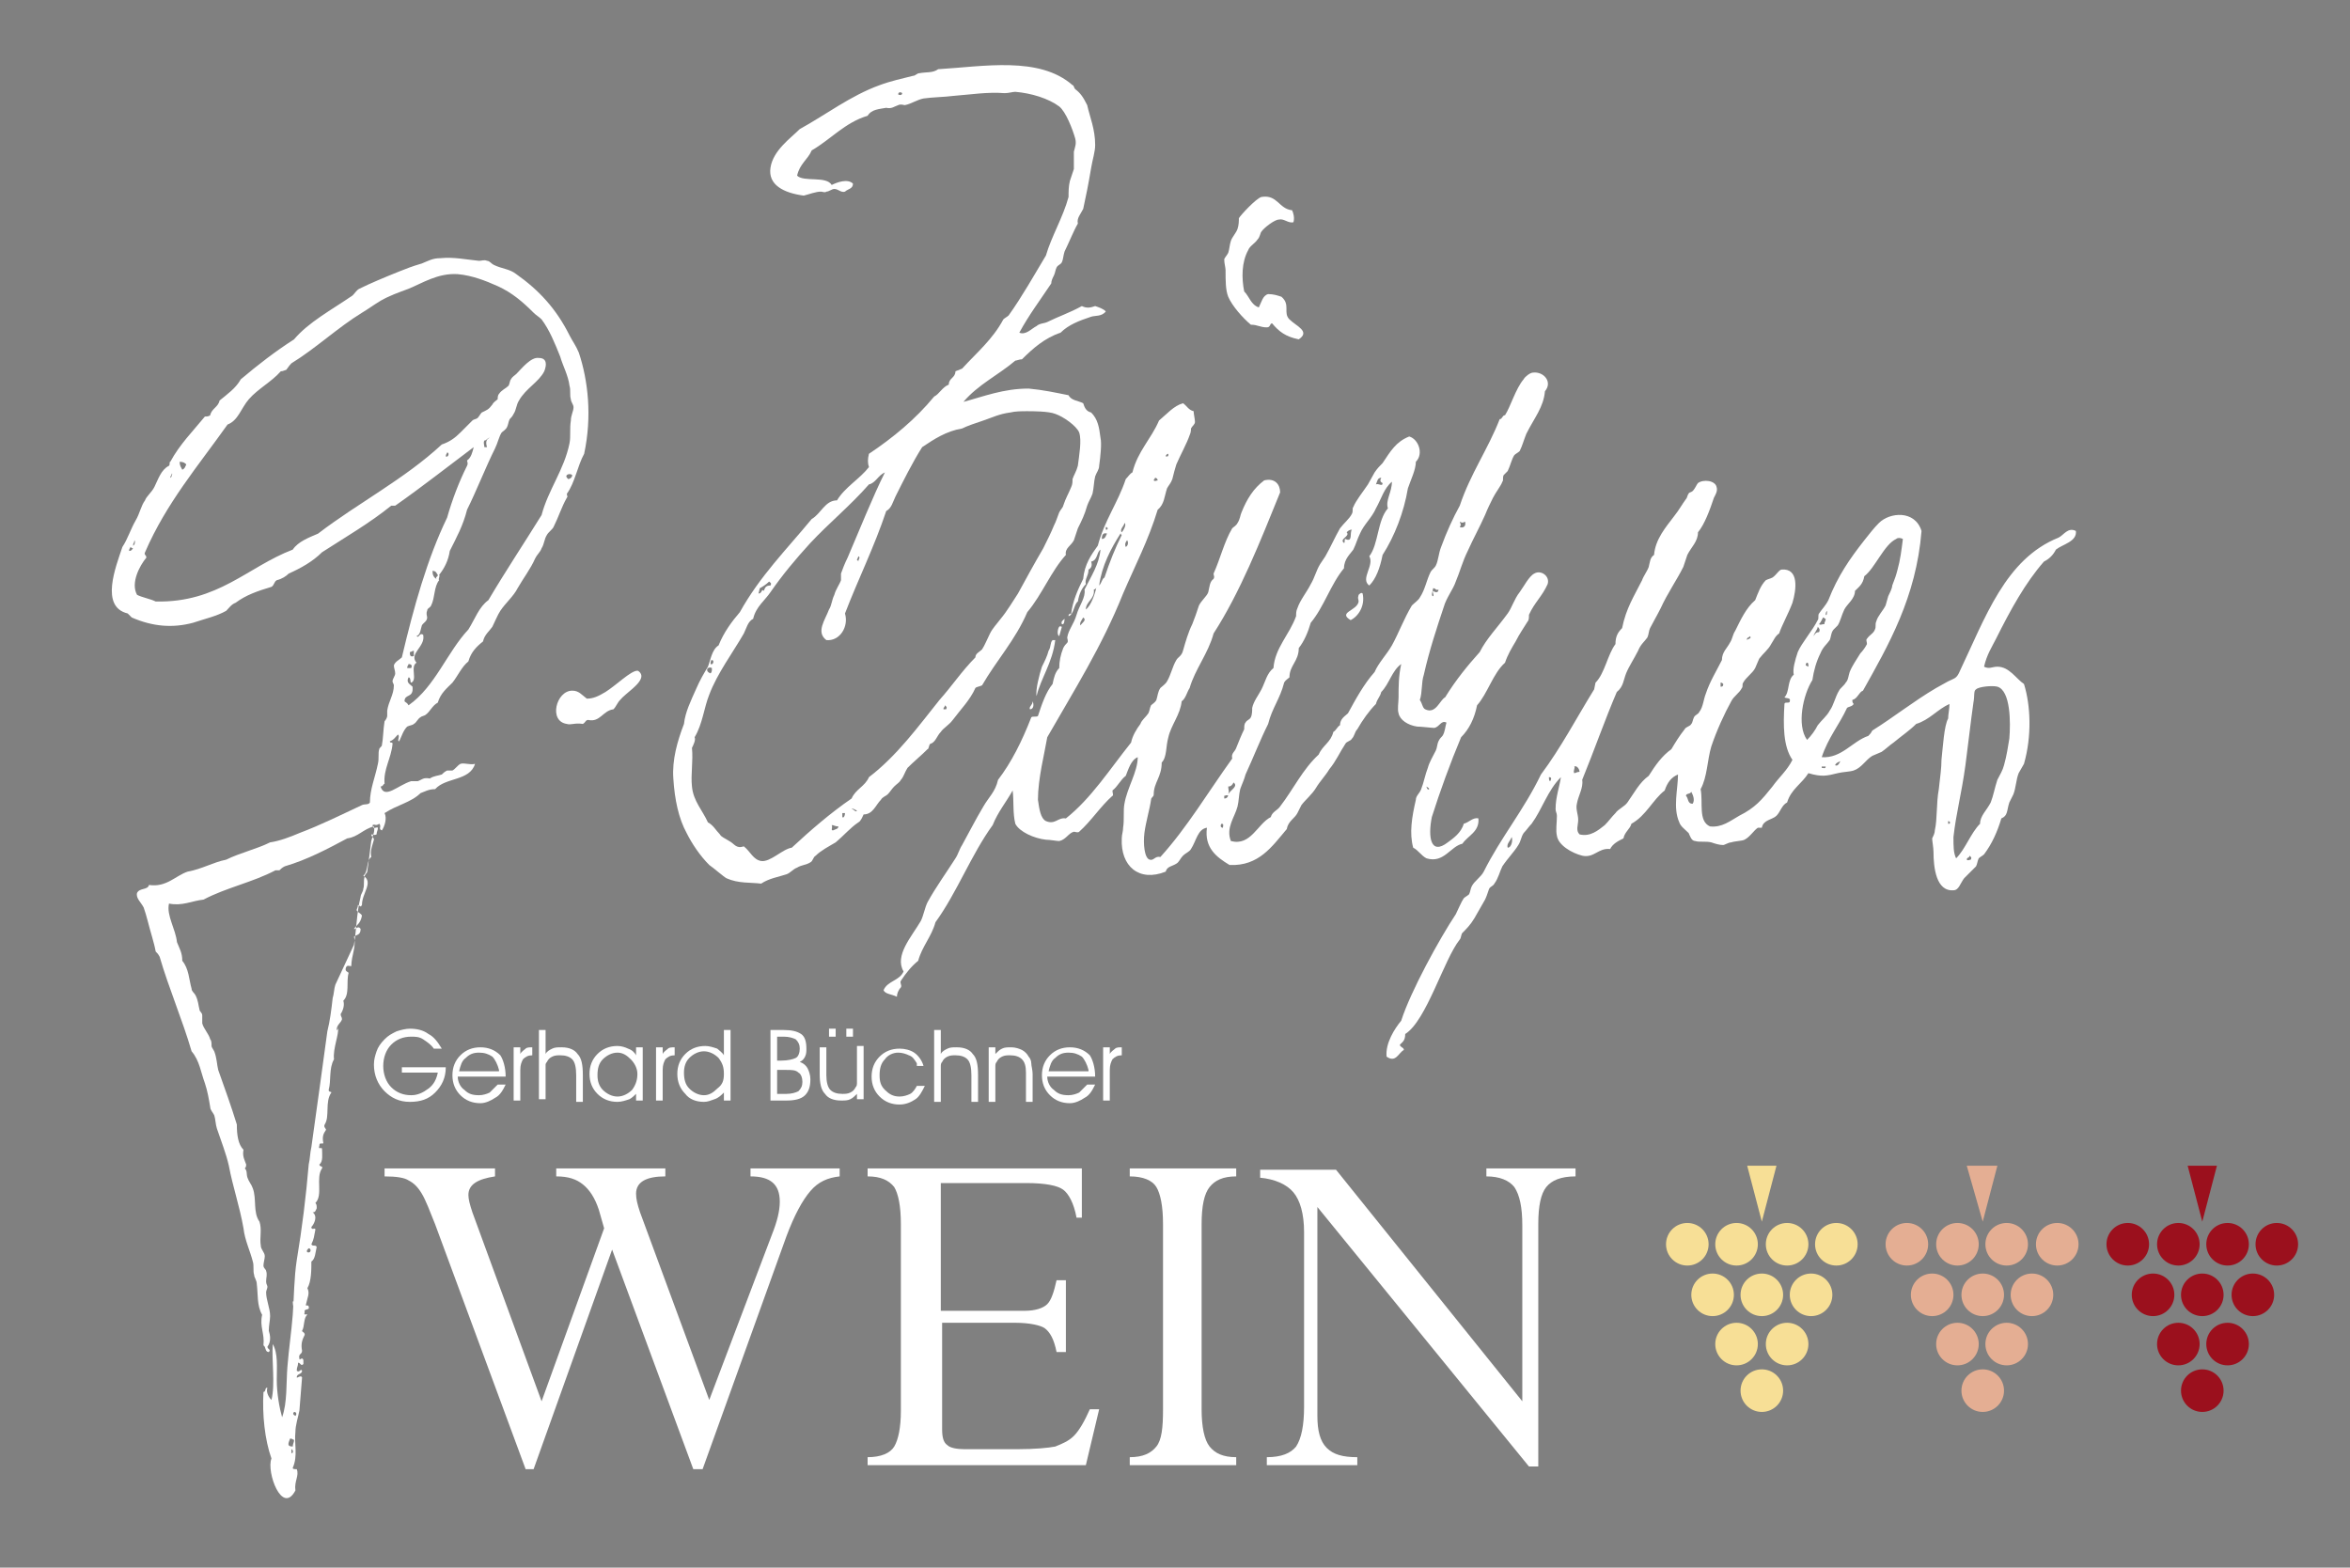 <?xml version="1.0" encoding="utf-8"?>
<!-- Generator: Adobe Illustrator 24.0.1, SVG Export Plug-In . SVG Version: 6.00 Build 0)  -->
<svg version="1.1" id="Ebene_1" xmlns="http://www.w3.org/2000/svg" xmlns:xlink="http://www.w3.org/1999/xlink" x="0px" y="0px"
	 viewBox="0 0 176.6 117.8" style="enable-background:new 0 0 176.6 117.8;" xml:space="preserve">
<rect x="0" y="0" width="176.6" height="117.8" fill="#808080" stroke="none"/>
<style type="text/css">
	.st0{fill-rule:evenodd;clip-rule:evenodd;fill:#F7DF96;}
	.st1{fill-rule:evenodd;clip-rule:evenodd;fill:#E4AE93;}
	.st2{fill-rule:evenodd;clip-rule:evenodd;fill:#9B101D;}
	.st3{fill-rule:evenodd;clip-rule:evenodd;fill:#FFFFFF;}
	.st4{fill:#FFFFFF;}
</style>
<g>
	<g>
		<g>
			<g>
				<circle class="st0" cx="126.8" cy="93.5" r="1.6"/>
				<circle class="st0" cx="130.5" cy="93.5" r="1.6"/>
				<circle class="st0" cx="134.3" cy="93.5" r="1.6"/>
				<circle class="st0" cx="138" cy="93.5" r="1.6"/>
			</g>
			<g>
				<circle class="st0" cx="128.7" cy="97.3" r="1.6"/>
				<circle class="st0" cx="132.4" cy="97.3" r="1.6"/>
				<circle class="st0" cx="136.1" cy="97.3" r="1.6"/>
			</g>
			<g>
				<circle class="st0" cx="130.5" cy="101" r="1.6"/>
				<circle class="st0" cx="134.3" cy="101" r="1.6"/>
			</g>
			<circle class="st0" cx="132.4" cy="104.5" r="1.6"/>
			<polygon class="st0" points="132.4,91.8 133.5,87.6 131.3,87.6 			"/>
		</g>
		<g>
			<g>
				<circle class="st1" cx="143.3" cy="93.5" r="1.6"/>
				<circle class="st1" cx="147.1" cy="93.5" r="1.6"/>
				<circle class="st1" cx="150.8" cy="93.5" r="1.6"/>
				<circle class="st1" cx="154.6" cy="93.5" r="1.6"/>
			</g>
			<g>
				<circle class="st1" cx="145.2" cy="97.3" r="1.6"/>
				<circle class="st1" cx="149" cy="97.3" r="1.6"/>
				<circle class="st1" cx="152.7" cy="97.3" r="1.6"/>
			</g>
			<g>
				<circle class="st1" cx="147.1" cy="101" r="1.6"/>
				<circle class="st1" cx="150.8" cy="101" r="1.6"/>
			</g>
			<circle class="st1" cx="149" cy="104.5" r="1.6"/>
			<polygon class="st1" points="149,91.8 150.1,87.6 147.8,87.6 			"/>
		</g>
		<g>
			<g>
				<circle class="st2" cx="159.9" cy="93.5" r="1.6"/>
				<circle class="st2" cx="163.7" cy="93.5" r="1.6"/>
				<circle class="st2" cx="167.4" cy="93.5" r="1.6"/>
				<circle class="st2" cx="171.1" cy="93.5" r="1.6"/>
			</g>
			<g>
				<circle class="st2" cx="161.8" cy="97.3" r="1.6"/>
				<circle class="st2" cx="165.5" cy="97.3" r="1.6"/>
				<circle class="st2" cx="169.3" cy="97.3" r="1.6"/>
			</g>
			<g>
				<circle class="st2" cx="163.7" cy="101" r="1.6"/>
				<circle class="st2" cx="167.4" cy="101" r="1.6"/>
			</g>
			<circle class="st2" cx="165.5" cy="104.5" r="1.6"/>
			<polygon class="st2" points="165.5,91.8 166.6,87.6 164.4,87.6 			"/>
		</g>
	</g>
	<g>
		<g>
			<path class="st3" d="M147.8,64.6c0-0.2,0.2-0.1,0.2-0.3c0.1,0.1,0.2,0.1,0.1,0.3C148,64.6,147.9,64.7,147.8,64.6z M113.6,62.9
				c0.1,0.2,0,0.8-0.3,0.8C113.2,63.4,113.5,63.2,113.6,62.9z M146.4,61.9l0-0.2c0.1,0,0.2,0.1,0.1,0.2L146.4,61.9z M126.7,59.8
				c0-0.2,0.3-0.1,0.4-0.3c0.1,0.2,0.3,0.6,0.1,0.9C126.8,60.4,126.9,60,126.7,59.8z M116.4,58.4c0.2,0,0.2,0.1,0.1,0.3
				C116.4,58.7,116.4,58.5,116.4,58.4z M118.3,57.6c0.2-0.1,0.4,0.2,0.4,0.4c-0.2,0-0.3,0.1-0.4,0.1
				C118.2,57.9,118.4,57.7,118.3,57.6z M136.9,57.7l0-0.1l0.3,0C137.2,57.8,137,57.7,136.9,57.7z M137.9,57.5
				c0.1-0.2,0.2-0.2,0.4-0.3C138.2,57.4,138.1,57.6,137.9,57.5z M146.8,62.9c0.2-1.8,0.6-3.2,0.9-5.4c0.2-1.5,0.4-3.3,0.6-4.7
				c0.1-0.5,0-0.9,0.2-1c0.2-0.2,1.2-0.3,1.6-0.2c1,0.3,1,2.7,0.9,3.9c-0.1,0.6-0.2,1.3-0.4,2c-0.1,0.4-0.3,0.7-0.5,1.1
				c-0.2,0.6-0.3,1.2-0.5,1.7c-0.3,0.6-0.8,1-0.8,1.6c-0.7,0.7-1.1,1.9-1.8,2.6C146.8,64.1,146.8,63.6,146.8,62.9z M129.3,51.6
				c0-0.2,0-0.1,0-0.3c0.1,0,0.1,0,0.2,0.1C129.5,51.6,129.4,51.6,129.3,51.6z M135.7,50c0-0.2,0.1-0.2,0.1-0.2
				c0.1,0,0.1,0.1,0.1,0.3L135.7,50z M131.5,47.8c0.2,0.2-0.2,0.2-0.2,0.3C131.2,47.9,131.5,47.9,131.5,47.8z M136.6,47.1
				c0.1,0.1,0.2,0.2,0.1,0.4c-0.2,0-0.3,0.1-0.4,0.3C136.3,47.6,136.6,47.3,136.6,47.1z M136.7,46.9c0.1-0.1,0.2-0.3,0.3-0.5
				c0.1,0,0.1,0.1,0.2,0.1c0,0.2-0.1,0.2-0.1,0.4C136.9,46.9,136.8,47,136.7,46.9z M137.2,46.2c0-0.1,0-0.2,0.1-0.3
				C137.3,46,137.3,46.3,137.2,46.2z M136.2,51.1c0.1-0.7,0.3-1.4,0.6-2c0.2-0.5,0.5-0.7,0.7-1c0.1-0.2,0.1-0.6,0.3-0.8
				c0.1-0.1,0.2-0.2,0.3-0.3c0.2-0.3,0.3-0.8,0.5-1.2c0.2-0.4,0.8-0.8,0.8-1.4c0.3-0.3,0.6-0.5,0.7-1.1c0.8-0.6,1.5-2.4,2.4-2.8
				c0.1-0.1,0.3-0.1,0.5,0c-0.1,0.8-0.2,1.6-0.4,2.3c-0.1,0.4-0.2,0.7-0.4,1.2c0,0.2-0.2,0.6-0.3,0.8l-0.2,0.7
				c-0.2,0.4-0.6,0.8-0.7,1.2c-0.1,0.2,0,0.4-0.1,0.6c-0.1,0.3-0.4,0.4-0.6,0.7c-0.1,0.1,0,0.2,0,0.4c-0.1,0.2-0.3,0.5-0.5,0.7
				c-0.3,0.5-0.6,0.9-0.8,1.4c-0.1,0.3-0.1,0.6-0.3,0.8c-0.1,0.2-0.4,0.4-0.5,0.6c-0.3,0.5-0.4,1.1-0.7,1.5
				c-0.2,0.4-0.6,0.7-0.9,1.1c-0.2,0.4-0.5,0.8-0.8,1.1C135,54.5,135.5,52.2,136.2,51.1z M105.5,78.9c0-0.2-0.3-0.2-0.3-0.4
				c0.2-0.2,0.4-0.3,0.4-0.8c1.6-1,2.9-5.6,4.1-7.1c0.1-0.1,0.1-0.4,0.2-0.5c0.3-0.3,0.6-0.6,0.9-1.1l0.8-1.4
				c0.1-0.2,0.2-0.5,0.3-0.8c0.1-0.2,0.3-0.2,0.4-0.4c0.3-0.4,0.4-0.9,0.6-1.3c0.4-0.6,0.9-1.1,1.2-1.6c0.2-0.3,0.2-0.6,0.4-0.9
				c0.2-0.2,0.4-0.5,0.6-0.7c0.8-1.1,1.2-2.5,2.2-3.5c-0.1,0.7-0.4,1.5-0.4,2.4c0,0.2,0.1,0.3,0.1,0.5c0,0.5-0.1,1.1,0,1.5
				c0.1,0.7,1.1,1.3,1.9,1.5c0.9,0.2,1.2-0.6,2.1-0.5c0.2-0.4,0.6-0.6,1-0.8c0.1-0.5,0.5-0.7,0.6-1.1c1.1-0.6,1.6-1.8,2.5-2.5
				c0.2-0.6,0.5-1,1-1.2c0,1.1-0.4,2.5,0.1,3.6c0.1,0.3,0.4,0.5,0.7,0.8c0.1,0.2,0.2,0.6,0.5,0.6c0.3,0.1,0.8,0,1.2,0.1
				c0.3,0.1,0.6,0.2,0.9,0.2c0.1,0,0.4-0.2,0.6-0.2c0.3-0.1,0.8-0.1,1-0.2c0.4-0.2,0.7-0.7,1-0.9l0.3,0c0.1-0.6,0.8-0.6,1.1-0.9
				c0.3-0.3,0.4-0.8,0.8-1c0.3-1,1.1-1.4,1.6-2.2c1,0.3,1.4,0.2,2.2,0c0.4-0.1,0.9-0.1,1.2-0.2c0.6-0.2,0.9-0.8,1.4-1.1
				c0.2-0.1,0.5-0.2,0.7-0.3c0.3-0.2,0.6-0.5,0.9-0.7c0.6-0.5,1.2-0.9,1.7-1.4c1-0.3,1.6-1.1,2.5-1.5c0,0.4-0.1,0.8-0.1,1.1
				c-0.3,0.5-0.4,2.2-0.5,3.1c0,0.6-0.1,1.3-0.2,2.2c-0.2,1.1-0.1,2.2-0.3,3.1c0,0.2-0.1,0.4-0.2,0.6c0,0.2,0.1,0.7,0.1,1
				c0,1.2,0.2,3,1.5,2.9c0.4,0,0.5-0.5,0.8-0.9c0.3-0.3,0.6-0.6,0.9-0.9c0.1-0.2,0.1-0.4,0.2-0.6c0.1-0.1,0.3-0.2,0.4-0.3
				c0.6-0.8,1-1.7,1.3-2.7c0.5-0.2,0.4-0.6,0.6-1.2c0.1-0.2,0.2-0.4,0.3-0.6c0.2-0.5,0.2-1.1,0.4-1.6c0.1-0.2,0.3-0.5,0.4-0.7
				c0.6-2.1,0.5-4.4,0-6c-0.6-0.4-1.1-1.3-2-1.3c-0.4,0-0.6,0.2-1,0c0.2-0.9,0.6-1.5,0.9-2.1c1.1-2.2,2.2-4.2,3.6-5.8
				c0.4-0.2,0.7-0.5,0.9-0.9c0.5-0.4,1.6-0.6,1.5-1.4c-0.6-0.3-0.9,0.3-1.3,0.5c-4,1.6-5.5,6-7.5,10.2c-0.2,0.4-0.4,0.4-0.8,0.6
				l-0.9,0.5c-1.7,1-3.2,2.2-4.8,3.2c-0.1,0.2-0.2,0.3-0.3,0.4c-1.2,0.4-2,1.7-3.5,1.6c0.5-1.5,1.3-2.4,1.9-3.7
				c0.1-0.1,0.4-0.1,0.5-0.3c-0.1-0.1-0.1-0.2-0.1-0.3c0.4-0.1,0.5-0.6,0.8-0.7c1.9-3.4,4-7,4.4-12c-0.5-1.6-2.4-1.4-3.2-0.6
				c-0.4,0.4-0.7,0.8-1.1,1.3c-1.1,1.4-2,2.7-2.7,4.5c-0.2,0.4-0.5,0.7-0.7,1c-0.1,0.1,0,0.4-0.1,0.5c-0.4,0.8-1.2,1.7-1.5,2.4
				c-0.2,0.6-0.4,1.3-0.3,1.7c-0.5,0.4-0.3,1.3-0.7,1.7c0.1,0.1,0.5,0,0.4,0.3c0,0.2-0.4,0-0.4,0.2c-0.1,1.6-0.1,3.2,0.6,4.2
				c-0.4,0.8-1,1.3-1.5,2c-0.8,1-1.3,1.6-2.5,2.2c-0.7,0.4-1.3,0.9-2.2,0.8c-0.9-0.4-0.5-1.8-0.7-2.8c0.5-0.9,0.5-2.2,0.8-3.2
				c0.4-1.2,1-2.5,1.5-3.4c0.2-0.4,0.6-0.6,0.8-1c0.1-0.1,0-0.3,0.1-0.4c0.2-0.4,0.7-0.7,0.9-1.1c0.1-0.2,0.2-0.5,0.3-0.7
				c0.3-0.4,0.7-0.7,0.9-1.1c0.2-0.3,0.3-0.6,0.6-0.8c0.2-0.6,0.7-1.5,1-2.3c0.3-1,0.5-2.6-0.8-2.5c-0.2,0-0.4,0.4-0.7,0.6
				c-0.2,0.1-0.3,0.1-0.5,0.2c-0.4,0.4-0.6,1-0.8,1.5c-0.7,0.6-1.1,1.5-1.5,2.3c-0.2,0.3-0.2,0.6-0.4,0.9c-0.2,0.4-0.6,0.7-0.6,1.3
				c-0.4,0.8-0.9,1.6-1.2,2.5c-0.2,0.5-0.2,1-0.5,1.4c-0.1,0.2-0.3,0.2-0.4,0.4c-0.1,0.2-0.1,0.4-0.2,0.5c-0.1,0.2-0.4,0.2-0.5,0.4
				c-0.4,0.5-0.7,1-1,1.5c-0.7,0.5-1.2,1.2-1.7,2c-0.7,0.5-1.1,1.3-1.6,2c-0.2,0.3-0.7,0.5-0.9,0.8c-0.3,0.3-0.5,0.6-0.8,0.9
				c-0.5,0.4-1.1,0.9-1.9,0.7c-0.3-0.3-0.1-0.7-0.1-1.1c0-0.4-0.2-0.8-0.1-1.2c0.1-0.6,0.5-1.2,0.4-1.8c0.9-2.2,1.7-4.5,2.6-6.6
				c0.5-0.4,0.5-0.9,0.7-1.4c0.2-0.5,0.6-1.1,0.9-1.7c0.2-0.5,0.5-0.7,0.7-1c0.1-0.2,0.1-0.5,0.2-0.7c0.2-0.4,0.5-0.9,0.8-1.5
				c0.5-1.1,1.2-2.1,1.7-3.1c0.1-0.3,0.2-0.6,0.3-0.9c0.3-0.6,0.8-1,0.8-1.7c0.5-0.6,0.9-1.7,1.2-2.6c0.1-0.2,0.3-0.5,0.2-0.8
				c-0.1-0.5-1-0.6-1.4-0.3c-0.1,0.1-0.2,0.4-0.4,0.6c-0.1,0.1-0.3,0.1-0.3,0.2c-0.1,0.1-0.1,0.3-0.2,0.4c-0.3,0.4-0.5,0.8-0.9,1.3
				c-0.6,0.8-1.4,1.7-1.5,2.9c-0.3,0.2-0.3,0.5-0.4,0.9c-0.1,0.3-0.4,0.7-0.5,1c-0.6,1.2-1.2,2.1-1.5,3.6c-0.3,0.3-0.5,0.6-0.5,1.2
				c-0.6,0.8-0.8,2.2-1.5,2.9l-0.1,0.5c-1.3,2.1-2.5,4.4-4,6.4c-1.3,2.7-3,4.7-4.3,7.3c-0.2,0.4-0.7,0.7-0.9,1.1
				c-0.1,0.2-0.1,0.4-0.2,0.6c-0.1,0.1-0.3,0.2-0.4,0.3c-0.2,0.3-0.4,0.8-0.6,1.2c-1.2,1.8-3.4,5.8-4.1,8c-0.5,0.6-1.2,1.7-1.1,2.7
				C104.9,79.9,105.1,79.1,105.5,78.9z"/>
			<path class="st3" d="M91.8,61.9c0.2,0,0.1,0.2,0.1,0.3C91.7,62.2,91.7,62,91.8,61.9z M92,60l0-0.2c0.1,0,0.2-0.1,0.3,0
				C92.2,60,92.1,60,92,60z M107.2,59.1c0.1,0.1,0.2,0.1,0.2,0.2C107.3,59.4,107.2,59.2,107.2,59.1z M92.3,59.1
				c0.2,0,0.3-0.1,0.4-0.3c0.4,0.3-0.3,0.6-0.4,0.9C92.4,59.4,92.3,59.4,92.3,59.1z M81.4,46.4c0.3,0.2-0.1,0.4-0.2,0.6
				C81.1,46.8,81.3,46.6,81.4,46.4z M107.7,44.2c0.2,0,0.2,0.2,0.4,0.1c0,0.3-0.3,0.2-0.4,0.1c-0.1,0.1,0.1,0.3,0,0.4
				C107.5,44.8,107.7,44.3,107.7,44.2z M82.2,44.3c0.1,0,0.2-0.1,0.2-0.2c-0.1,0.5-0.4,1.4-0.8,1.7C81.6,45.2,82.3,45,82.2,44.3z
				 M67.7,74.2c0.1-0.2-0.1-0.3,0-0.5c0.4-0.6,0.8-1.1,1.3-1.5c0.3-1.1,1-1.8,1.3-2.9c1.6-2.2,2.7-5.1,4.3-7.3c0.4-1,1-1.7,1.5-2.6
				c0.1,0.8,0,1.7,0.2,2.5c0.3,0.6,1.4,1.1,2.3,1.2c0.3,0,0.8,0.1,1,0.1c0.5-0.1,0.7-0.6,1.1-0.7c0.1,0,0.3,0.1,0.4,0
				c0.9-0.8,1.6-1.9,2.5-2.7c0.1,0,0-0.2,0-0.4c0.4-0.3,0.6-0.8,1-1.1c0.2-0.5,0.4-1.2,0.9-1.4c0,1.1-0.8,2.3-1,3.5
				c-0.1,0.5,0,1.2-0.1,1.8c0,0.3-0.1,0.5-0.1,0.8c-0.1,2.1,1.3,3.3,3.3,2.5c0.1-0.4,0.5-0.4,0.8-0.6c0.2-0.1,0.3-0.4,0.5-0.6
				c0.2-0.2,0.5-0.3,0.6-0.5c0.4-0.6,0.5-1.5,1.2-1.6c-0.2,1.5,0.7,2.2,1.7,2.8c2.2,0.1,3.2-1.4,4.3-2.7c0.1-0.6,0.6-0.8,0.8-1.2
				c0.1-0.2,0.2-0.4,0.3-0.6c0.3-0.4,0.8-0.8,1.1-1.3c0.3-0.5,0.7-0.9,1-1.4c0.5-0.6,0.8-1.3,1.2-1.9c0.1-0.2,0.4-0.2,0.5-0.4
				c0.2-0.2,0.2-0.5,0.4-0.7c0.4-0.7,0.9-1.4,1.4-1.9c0.1-0.4,0.3-0.5,0.4-0.9c0.6-0.6,0.8-1.6,1.5-2.1c-0.2,0.9-0.2,1.7-0.2,2.5
				c0,0.4-0.1,0.9,0,1.2c0.1,0.5,0.7,0.9,1.4,1c0.3,0,1.1,0.1,1.3,0.1c0.4-0.1,0.5-0.6,0.9-0.4c-0.1,0.3-0.1,0.7-0.3,1
				c-0.1,0.1-0.2,0.2-0.3,0.4c-0.1,0.2-0.1,0.5-0.2,0.7c-0.2,0.4-0.5,0.9-0.6,1.3c-0.2,0.5-0.3,1.1-0.5,1.6
				c-0.1,0.3-0.4,0.5-0.4,0.8c-0.3,1.3-0.5,2.5-0.2,3.6c0.4,0.2,0.6,0.6,1,0.8c1.3,0.4,1.8-0.9,2.7-1.1c0.4-0.6,1.3-0.9,1.2-1.9
				c-0.4-0.1-0.7,0.3-1.1,0.4c-0.2,0.7-0.8,1.1-1.2,1.4c-1.3,1-1.5-0.4-1.2-1.9c0.6-1.9,1.4-4.1,2.2-6c0.6-0.6,1-1.4,1.2-2.4
				c0.8-0.9,1.2-2.4,2.1-3.2c0.2-0.6,0.5-1.1,0.8-1.6c0.3-0.6,0.6-1,0.9-1.5c0.1-0.1,0.1-0.3,0.1-0.5c0.4-0.9,1-1.4,1.4-2.3
				c0.2-0.6-0.5-1.1-1-0.8c-0.4,0.2-0.8,1-1.1,1.4c-0.4,0.5-0.6,1.2-0.9,1.6c-0.8,1.1-1.6,1.9-2.1,2.9c-0.9,1-1.8,2.1-2.6,3.4
				c-0.4,0.2-0.7,1.3-1.5,0.9c-0.2-0.1-0.2-0.4-0.4-0.7c0.2-0.6,0.1-1.3,0.3-1.9c0.4-1.8,1-3.6,1.5-5.1c0.2-0.7,0.7-1.3,0.9-1.9
				c0.3-0.7,0.5-1.5,0.9-2.3c0.4-0.9,0.9-1.8,1.3-2.7c0.2-0.5,0.4-0.9,0.6-1.3c0.2-0.4,0.6-0.9,0.7-1.2c0.1-0.1,0-0.3,0.1-0.5
				c0.1-0.1,0.2-0.2,0.3-0.3c0.2-0.4,0.3-0.9,0.5-1.2c0.1-0.1,0.3-0.2,0.4-0.3c0.2-0.4,0.3-0.8,0.5-1.3c0.6-1.2,1.3-2,1.4-3.2
				c0.6-0.7-0.1-1.5-0.9-1.4c-0.2,0-0.6,0.3-0.7,0.5c-0.6,0.7-1,2.1-1.4,2.7c-0.2,0-0.2,0.3-0.4,0.3c-0.9,2.3-2.2,4.1-3,6.5
				c-0.5,0.9-1,2-1.4,3.1c-0.2,0.5-0.2,1-0.4,1.4c-0.1,0.2-0.3,0.3-0.4,0.5c-0.3,0.6-0.4,1.3-0.8,1.9c-0.1,0.2-0.4,0.4-0.6,0.6
				c-0.6,1-1,2.1-1.5,3c-0.4,0.7-1,1.3-1.3,2c-0.8,0.9-1.4,2-2,3.1c-0.2,0.2-0.6,0.4-0.6,0.9c-0.2,0.1-0.3,0.4-0.5,0.5
				c-0.2,0.8-0.8,1-1.1,1.7c-1.2,1.1-1.9,2.6-2.9,3.9c-0.2,0.3-0.6,0.4-0.7,0.8c-1,0.5-1.5,2.2-3,1.8c-0.4-1,0.3-1.8,0.5-2.6
				c0.1-0.4,0.1-0.9,0.2-1.3c0.1-0.3,0.3-0.7,0.4-1.1c0.6-1.3,1.1-2.6,1.7-3.8c0.3-1.2,0.9-1.9,1.2-3.1c0.1-0.2,0.3-0.3,0.4-0.4
				c0-0.9,0.7-1.2,0.7-2.2c0.4-0.5,0.7-1.2,0.9-1.9c1-1.2,1.5-2.9,2.5-4.1c0-0.7,0.5-1.1,0.7-1.4c0.2-0.4,0.3-0.8,0.5-1.2
				c0.3-0.7,0.9-1.2,1.2-1.9c0.4-0.7,0.6-1.5,1.2-2c0,0.8-0.5,1.4-0.3,2c-0.8,0.9-0.7,2.7-1.4,3.6c0.4,0.7-0.7,1.7,0,2.2
				c0.5-0.5,0.8-1.3,1-2.3c0.9-1.4,1.6-3.2,1.9-5c0.2-0.6,0.6-1.4,0.6-2c0.6-0.6,0.2-1.7-0.5-1.9c-1,0.4-1.4,1.1-2,2
				c-0.2,0.2-0.4,0.4-0.6,0.7l-0.5,0.9c-0.4,0.6-0.9,1.2-1.1,1.7c-0.1,0.1,0,0.3-0.1,0.5c-0.2,0.4-0.6,0.7-0.9,1.1
				c-0.4,0.7-0.7,1.4-1.1,2.1l-0.4,0.6c-0.3,0.5-0.4,1-0.7,1.5c-0.3,0.6-0.8,1.2-1,1.8c-0.1,0.2-0.1,0.4-0.1,0.6
				c-0.5,1.4-1.6,2.4-1.7,3.9c-0.5,0.4-0.6,1-0.9,1.6c-0.2,0.4-0.6,0.9-0.7,1.4c0,0.2,0,0.5-0.1,0.7c-0.1,0.2-0.3,0.2-0.4,0.4
				c-0.1,0.1-0.1,0.3-0.1,0.5c-0.2,0.4-0.4,0.9-0.6,1.4c-0.1,0.3-0.4,0.4-0.3,0.8c-1.8,2.5-3.4,5.2-5.4,7.4
				c-0.4-0.1-0.5,0.3-0.8,0.2c-0.4-0.1-0.5-1.2-0.4-2c0.1-0.8,0.4-1.8,0.5-2.5c0-0.2,0.2-0.2,0.2-0.4c0-0.9,0.6-1.3,0.6-2.4
				c0.4-0.4,0.3-1.2,0.5-1.9c0.2-0.9,0.9-1.7,1-2.7c0.3-0.2,0.4-0.7,0.6-1c0.4-1.4,1.4-2.6,1.8-4.1c2-3.1,3.5-6.9,5-10.6
				c0-0.6-0.4-1.1-1.2-0.9c-0.8,0.6-1.3,1.4-1.7,2.4c-0.1,0.2-0.1,0.5-0.3,0.8c-0.1,0.2-0.3,0.3-0.4,0.4c-0.6,1-0.9,2.3-1.4,3.4
				c0,0.2,0.1,0.2,0,0.4c-0.3,0.2-0.3,0.6-0.4,1c-0.1,0.3-0.5,0.6-0.7,1c-0.2,0.6-0.3,0.9-0.5,1.4c-0.3,0.6-0.5,1.3-0.7,2
				c-0.1,0.4-0.4,0.5-0.5,0.7c-0.3,0.5-0.4,1.1-0.7,1.6c-0.1,0.2-0.4,0.4-0.5,0.5c-0.2,0.3-0.2,0.6-0.3,0.9
				c-0.1,0.2-0.3,0.3-0.4,0.4c-0.1,0.2-0.1,0.4-0.2,0.6c-0.2,0.3-0.5,0.5-0.6,0.8c-0.3,0.4-0.6,0.9-0.7,1.4c-1.6,2-3,4.2-4.9,5.7
				c-0.6-0.1-0.8,0.5-1.5,0.2c-0.4-0.2-0.5-0.9-0.6-1.6c0-1.6,0.5-3.5,0.7-4.7c2-3.5,4.1-6.8,5.7-10.8c0.9-2.1,1.9-4,2.6-6.3
				c0.5-0.4,0.5-1,0.7-1.6c0.1-0.2,0.3-0.4,0.4-0.7c0.1-0.4,0.2-0.8,0.3-1.1c0.3-0.7,0.8-1.6,1-2.2c0.1-0.2,0.1-0.4,0.1-0.5
				c0.1-0.2,0.3-0.3,0.3-0.5c0-0.2-0.1-0.6-0.1-0.8c-0.4-0.1-0.5-0.4-0.8-0.6c-0.7,0.2-1.2,0.8-1.8,1.3c-0.6,1.4-1.6,2.3-2,3.9
				c-0.2,0.1-0.3,0.3-0.5,0.5c-0.6,1.8-1.6,3.1-2.1,5c-0.5,0.7-1,1.4-1.1,2.5c-0.4,0.8-0.8,1.7-0.9,2.6c0,0,0,0.1-0.1,0
				c-0.1,0.1-0.1,0.1-0.1,0.2c0.4-0.1,0.4-0.9,0.7-1.1c0.1-0.6,0.3-1,0.6-1.3c-0.1-0.4,0.2-0.6,0.2-1.1c0.2-0.1,0.3-0.3,0.2-0.6
				c0.5-0.1,0.4-0.7,0.7-0.9c-0.1,1.1-0.7,2-1.2,3c0.1,0.6-0.4,1.2-0.6,1.9c-0.2,0.7-0.6,1.1-0.7,1.7c0,0.1,0.1,0.3,0,0.4
				c-0.1,0.1-0.2,0.2-0.3,0.4c-0.2,0.5-0.3,1-0.3,1.5c-0.3,0.3-0.4,0.7-0.5,1.2c-0.5,0.6-0.8,1.5-1.1,2.4c-0.1,0.1-0.4,0-0.5,0.1
				c-0.7,1.8-1.5,3.4-2.5,4.7c-0.2,0.9-0.7,1.3-1.1,2c-0.6,1-1.1,2-1.6,2.9c-0.2,0.3-0.3,0.7-0.5,1c-0.7,1.1-1.5,2.2-2.1,3.3
				c-0.2,0.4-0.3,1-0.5,1.4c-0.7,1.2-2,2.6-1.3,3.8c-0.3,0.7-1.2,0.7-1.5,1.4c0.1,0.3,0.6,0.3,1,0.5C67.4,74.7,67.5,74.4,67.7,74.2z
				 M84.2,40.1c0.1,0,0,0.1,0.1,0.1c-0.5,1-0.9,2-1.3,3.2c-0.2,0.1-0.2,0.4-0.4,0.6C82.8,42.5,83.5,41.2,84.2,40.1z M84.7,40.6
				c0.1,0.1,0.1,0.4-0.1,0.5C84.5,40.9,84.6,40.7,84.7,40.6z M101.2,40c0.1-0.1,0.2-0.2,0.4-0.2c-0.2,0.2,0.1,1-0.5,0.7
				c-0.1,0,0,0.3-0.1,0.3C100.6,40.5,101.5,40.3,101.2,40z M82.8,40.5c0-0.3,0.1-0.5,0.4-0.4C83.1,40.2,83.1,40.5,82.8,40.5z
				 M83.1,39.8l0-0.2c0.1,0,0.2,0.1,0.1,0.2L83.1,39.8z M109.7,39.6c0.1-0.2,0.1-0.1,0-0.4c0.2,0.1,0.2,0.1,0.4,0
				C110.2,39.6,109.9,39.7,109.7,39.6z M84.5,39.3c0.2,0.1-0.1,0.6-0.2,0.7C84.1,39.8,84.5,39.5,84.5,39.3z M103.4,36.4
				c0.1-0.2,0.1-0.5,0.4-0.5c-0.1,0.2-0.1,0.3,0.1,0.4C103.9,36.6,103.6,36.3,103.4,36.4z M86.7,36.1c0-0.1,0.1-0.1,0.1-0.2
				c0.1,0,0.2,0.1,0.2,0.2C86.9,36.1,86.8,36.2,86.7,36.1z M87.6,34.3c0-0.1,0.1-0.2,0.2-0.2C87.8,34.3,87.8,34.3,87.6,34.3z"/>
			<path class="st3" d="M102.4,44.6c0.2,0.9-0.3,1.7-0.9,2c-1-0.6,0.5-0.7,0.6-1.4c0-0.2-0.1-0.2,0-0.5
				C102.2,44.6,102.3,44.5,102.4,44.6z"/>
			<path class="st3" d="M96.9,24c0.5,0.5,1.6,0.9,0.7,1.5c-1-0.2-1.5-0.6-2-1.2c-0.2,0-0.1,0.3-0.4,0.3c-0.5,0-0.7-0.2-1.2-0.2
				c-0.6-0.5-1.4-1.4-1.7-2.1c-0.2-0.5-0.2-1.2-0.2-2c0-0.2-0.1-0.5-0.1-0.8c0-0.1,0.2-0.3,0.3-0.5c0.1-0.3,0.1-0.6,0.2-0.9
				c0.1-0.3,0.4-0.6,0.5-0.9c0.1-0.3,0.1-0.6,0.1-0.8c0.1-0.2,1.3-1.5,1.7-1.6c1.2-0.2,1.3,0.9,2.3,1c0.1,0.2,0.2,0.6,0.1,0.9
				c-0.4,0.1-0.7-0.3-1.1-0.2c-0.3,0-1.1,0.6-1.3,0.9c-0.1,0.1-0.1,0.4-0.3,0.6c-0.2,0.3-0.6,0.5-0.7,0.8c-0.5,0.9-0.5,2.1-0.3,3.1
				c0.4,0.4,0.5,1,1.1,1.2c0.2-0.4,0.3-0.9,0.7-1c0.4,0,0.7,0.1,1,0.2C97,22.9,96.4,23.5,96.9,24z"/>
			<path class="st3" d="M57.2,64.7c-0.6-0.1-0.8-0.7-1.3-1.1c-0.6,0.2-0.7-0.2-1.1-0.4c-0.3-0.2-0.6-0.3-0.7-0.5
				c-0.3-0.3-0.5-0.7-0.9-0.9c-0.4-0.9-1.1-1.6-1.2-2.7c-0.1-0.9,0.1-1.9,0-2.9c0.1-0.2,0.3-0.6,0.2-0.8c0.6-1,0.7-2.2,1.1-3.2
				c0.6-1.6,1.8-3.2,2.6-4.6c0.2-0.4,0.3-0.9,0.7-1.1c0.2-0.9,0.9-1.4,1.3-2c0.9-1.3,1.9-2.5,3-3.7c1.4-1.5,3-2.8,4.4-4.4
				c0.5-0.1,0.7-0.7,1.2-0.9c-0.9,1.8-1.9,4.3-2.8,6.4c-0.2,0.4-0.4,0.9-0.5,1.2c0,0.1,0,0.3,0,0.5c-0.1,0.3-0.4,0.7-0.5,1.1
				c-0.2,0.4-0.2,0.8-0.4,1.1c-0.3,0.8-1,1.7-0.2,2.3c1,0.1,1.7-1,1.4-2c1-2.6,2.2-5,3.1-7.7c0.4-0.2,0.5-0.7,0.7-1.1
				c0.6-1.2,1.3-2.6,2-3.7c0.9-0.6,1.8-1.2,3-1.4c0.4-0.2,1-0.4,1.6-0.6c0.6-0.2,1.2-0.5,2-0.6c0.4-0.1,0.9-0.1,1.3-0.1
				c0.4,0,1.6,0,2.1,0.2c0.6,0.2,1.6,0.9,1.8,1.4c0.2,0.6,0,1.7-0.1,2.5c-0.1,0.4-0.3,0.7-0.4,1c0,0.2,0,0.4-0.1,0.6
				c-0.2,0.5-0.4,0.8-0.6,1.4c0,0.1-0.2,0.3-0.3,0.5c-0.2,0.5-0.2,0.6-0.4,1c-0.2,0.5-0.5,1.1-0.8,1.7c-0.7,1.2-1.3,2.3-1.9,3.4
				c-0.4,0.6-0.8,1.3-1.3,1.9c-0.3,0.4-0.6,0.7-0.8,1.1c-0.2,0.4-0.4,0.9-0.6,1.2c-0.2,0.2-0.5,0.3-0.5,0.6c-1,1-1.8,2.2-2.7,3.2
				c-1.6,2-3.2,4.2-5.3,5.8c-0.3,0.7-1,0.9-1.3,1.6c-1.6,1.1-3.1,2.4-4.5,3.7C58.8,63.8,57.9,64.8,57.2,64.7z M62.5,62
				c0.2,0,0.2,0.1,0.5,0.1c0,0.2-0.2,0.2-0.4,0.3C62.4,62.4,62.6,62.2,62.5,62z M63.3,61.4l0-0.3l0.2,0
				C63.5,61.3,63.4,61.5,63.3,61.4z M64,60.8c0.1-0.1,0.3,0.1,0.4,0.1C64.3,61.1,64.2,60.8,64,60.8z M70.9,53.3
				c0-0.2,0.1-0.1,0.1-0.3c0.1,0.1,0.2,0.1,0.1,0.3L70.9,53.3z M53.2,50.2c0.1,0,0.1-0.1,0.3,0c0,0.2,0,0.3-0.1,0.4
				C53.1,50.5,53.1,50.3,53.2,50.2z M53.4,49.9c0-0.1,0-0.3,0.1-0.3C53.7,49.6,53.6,50,53.4,49.9z M57.1,44.2
				c0.2-0.1,0.5-0.3,0.7-0.5c0.1,0.1,0.2,0.1,0.1,0.3c-0.3,0-0.4,0.1-0.5,0.4c-0.2-0.2-0.1,0.2-0.4,0.2L57.1,44.2z M64.4,42.1
				c0-0.1,0.1-0.2,0.1-0.3c0.2,0.1,0,0.2,0,0.4C64.5,42.2,64.5,42.1,64.4,42.1z M67.5,7.1c0-0.2,0.2-0.2,0.3-0.1
				C67.8,7.1,67.7,7.2,67.5,7.1z M59.1,65.7c0.3-0.1,0.5-0.4,0.8-0.5c0.3-0.2,0.7-0.2,1-0.4c0.2-0.1,0.2-0.4,0.4-0.5
				c0.4-0.4,1-0.7,1.5-1c0.6-0.5,1.1-1.1,1.7-1.5c0.2-0.1,0.3-0.4,0.4-0.6c0.7,0,0.9-0.7,1.3-1.1c0.1-0.2,0.4-0.3,0.5-0.4
				c0.2-0.2,0.3-0.4,0.5-0.6c0.2-0.2,0.4-0.3,0.5-0.5c0.2-0.2,0.3-0.6,0.5-0.9c0.5-0.5,1-0.9,1.5-1.4c0.1,0,0.1-0.3,0.2-0.4
				c0.4-0.1,0.5-0.6,0.8-0.9c0.2-0.3,0.6-0.5,0.9-0.9c0.6-0.8,1.3-1.5,1.7-2.4c0.1-0.1,0.3-0.1,0.5-0.2c1.1-1.9,2.5-3.4,3.4-5.5
				c1.1-1.3,1.8-3.1,2.9-4.3c-0.1-0.5,0.4-0.7,0.6-1.1c0.1-0.3,0.2-0.6,0.3-0.9c0.3-0.6,0.5-1,0.7-1.7c0.1-0.3,0.3-0.6,0.4-0.9
				c0.1-0.4,0.1-0.9,0.2-1.3c0.1-0.3,0.3-0.5,0.3-0.8c0.1-0.7,0.2-1.7,0.1-2.1c-0.1-0.8-0.2-1.4-0.7-1.9c-0.4-0.1-0.5-0.4-0.6-0.7
				c-0.4-0.2-0.9-0.2-1.1-0.6c-1-0.2-1.9-0.4-3-0.5c-1.9,0-3.4,0.6-4.9,1c1.1-1.3,2.6-2,3.9-3.1c0.1,0,0.3-0.1,0.5-0.1
				c0.8-0.8,1.7-1.6,2.9-2c0.6-0.6,1.4-0.9,2.3-1.2c0.3-0.1,0.8,0,1.1-0.4c-0.2-0.2-0.5-0.3-0.8-0.4c-0.3,0.1-0.6,0.2-1,0
				c-0.9,0.5-1.8,0.8-2.6,1.2c-0.2,0.1-0.6,0.1-0.8,0.3c-0.4,0.2-0.8,0.7-1.3,0.5c0.7-1.3,1.6-2.5,2.4-3.7c0-0.2,0.1-0.4,0.2-0.6
				c0.1-0.2,0.1-0.4,0.2-0.6c0.1-0.2,0.3-0.2,0.4-0.4c0.1-0.2,0.1-0.5,0.2-0.8c0.3-0.6,0.7-1.6,1-2.1c-0.1-0.4,0.2-0.7,0.4-1.1
				c0.2-0.9,0.4-1.9,0.6-3.1c0.1-0.6,0.3-1.2,0.3-1.7c0-1.2-0.4-2.1-0.6-3c-0.3-0.6-0.5-0.9-0.9-1.2c-0.1-0.1-0.1-0.3-0.2-0.3
				c-2.5-2.2-6.7-1.4-10.1-1.2c-0.4,0.3-0.9,0.2-1.4,0.3c-0.2,0-0.3,0.2-0.5,0.2c-0.8,0.2-1.7,0.4-2.5,0.7c-2.2,0.8-4,2.2-6,3.3
				c-0.7,0.7-2,1.6-2.2,2.9c-0.2,1.3,1,1.9,2.5,2.1c0.4-0.1,0.9-0.3,1.3-0.3c0.1,0,0.3,0.1,0.4,0c0.2,0,0.4-0.2,0.6-0.2
				c0.3,0,0.5,0.3,0.8,0.2c0.2-0.2,0.6-0.2,0.6-0.6c-0.4-0.4-1.2-0.1-1.6,0.1c-0.4-0.7-2.1-0.2-2.6-0.7c0.2-0.9,0.8-1.2,1.1-1.9
				c1.4-0.8,2.5-2.1,4.2-2.6c0.3-0.5,0.9-0.5,1.4-0.6C67,8.2,67.2,8,67.5,7.9c0.2-0.1,0.4,0,0.5,0c0.5-0.1,0.9-0.4,1.4-0.5
				c0.7-0.1,1.5-0.1,2.3-0.2c1.3-0.1,2.5-0.3,3.8-0.2c0.3,0,0.6-0.1,0.8-0.1c1.2,0.1,2.5,0.5,3.3,1.1c0.5,0.4,1,1.7,1.2,2.4
				c0.1,0.4,0,0.6-0.1,1c0,0.5,0,0.9,0,1.3c-0.1,0.3-0.2,0.6-0.3,0.9c-0.1,0.4-0.1,0.8-0.1,1.2c-0.4,1.5-1.3,3-1.7,4.4
				c-0.9,1.5-1.8,3.1-2.8,4.5c-0.1,0.1-0.3,0.2-0.4,0.3c-0.8,1.5-2,2.5-3.1,3.7l-0.5,0.2c0,0.5-0.5,0.5-0.5,1
				c-0.5,0.2-0.7,0.7-1.1,0.9c-1.4,1.7-3.1,3.1-4.9,4.3c-0.1,0.4-0.1,0.7,0,1c-0.7,0.9-1.8,1.5-2.4,2.5C62,37.6,61.7,38.6,61,39
				c-1.9,2.3-3.9,4.3-5.4,7c-0.6,0.7-1.2,1.5-1.6,2.5c-0.5,0.3-0.6,1.1-0.8,1.6c-0.3,0.5-0.6,1-0.9,1.7c-0.4,0.9-0.8,1.7-0.9,2.6
				c-0.5,1.3-0.9,2.7-0.8,4.1c0.1,1.6,0.4,3,1,4.1c0.4,0.8,1,1.7,1.7,2.4c0.3,0.2,1.1,0.9,1.3,1c0.9,0.4,1.8,0.3,2.6,0.4
				C57.8,66,58.5,65.9,59.1,65.7z"/>
			<path class="st3" d="M80,46.5c0,0,0,0.5-0.2,0.4C79.7,46.7,79.9,46.6,80,46.5z"/>
			<path class="st3" d="M79.8,47.1l-0.2,0.7c-0.2-0.1-0.1-0.6,0-0.7C79.7,47,79.7,47.1,79.8,47.1z"/>
			<path class="st3" d="M79.1,48.1l0.2,0c-0.2,1.7-1.1,2.9-1.4,4.2c-0.1-0.4,0.2-1.6,0.4-2.2c0.2-0.4,0.4-0.8,0.5-1.2
				C79,48.6,78.9,48.3,79.1,48.1z"/>
			<path class="st3" d="M77.6,52.7c0.1,0.2,0.1,0.6-0.2,0.6C77.3,53.1,77.6,53,77.6,52.7z"/>
			<path class="st3" d="M48.2,50.8c0,0.6-1.2,1.3-1.6,1.8c-0.2,0.2-0.3,0.5-0.5,0.7c-0.8,0.1-1,1-1.9,0.8c-0.2,0-0.2,0.2-0.4,0.3
				c-0.6-0.1-0.9,0.1-1.2,0c-1.4-0.2-0.8-2.5,0.4-2.5c0.5,0,0.7,0.3,1.1,0.6c0.5,0,0.9-0.2,1.4-0.5c0.8-0.5,1.9-1.6,2.4-1.6
				C48,50.4,48.2,50.6,48.2,50.8z"/>
			<path class="st3" d="M21.9,109.2l0-0.3C22,108.9,22.1,109.2,21.9,109.2z M21.8,108.1c0.2,0,0.2,0.1,0.3,0.1
				c0,0.2-0.1,0.3-0.1,0.5C21.5,108.7,21.7,108.4,21.8,108.1z M22.1,106.1c0.2,0,0.2,0.2,0.1,0.3C22,106.3,22,106.2,22.1,106.1z
				 M22.2,112c-0.1-0.7,0.3-1.1,0.1-1.6c-0.2,0-0.3,0-0.3-0.1c0.4-0.9,0.1-1.8,0.2-2.7c0-0.5,0.2-1.1,0.3-1.6l0.2-2.5
				c-0.1-0.2-0.4,0.1-0.4,0c0-0.3,0.4-0.2,0.4-0.5c-0.1-0.2-0.2,0.2-0.4,0c0-0.3,0.1-0.3,0.1-0.6c0.2,0,0.2,0.3,0.4,0.1l0-0.3
				c-0.1-0.3-0.3,0.1-0.3-0.1c-0.1-0.4,0.2-0.3,0.2-0.6c-0.1-0.5,0-0.8,0.2-1.2c0-0.2-0.2-0.2-0.2-0.3c0.2-0.3,0.1-1,0.4-1.2
				c-0.1-0.1-0.3,0.1-0.2-0.2c-0.1-0.3,0.4-0.1,0.3-0.4c0-0.2-0.3,0-0.2-0.2c0.1-0.5,0.3-0.8,0.1-1.2c0.3-0.5,0.3-1.4,0.3-2
				c0.3-0.2,0.3-0.7,0.4-1.1c-0.1-0.2-0.3,0-0.4-0.2c0.2-0.4,0.2-0.6,0.3-1.1c0-0.2-0.3,0.1-0.3-0.2c0.2-0.2,0.5-0.8,0.1-1.1
				c0.2,0,0.2-0.1,0.3-0.3c0-0.2,0-0.3-0.1-0.4c0.6-0.6,0-1.9,0.5-2.6c0.1-0.2-0.2-0.1-0.2-0.3c0.3-0.2,0.2-0.8,0.2-1.2
				c-0.1-0.1-0.3,0.1-0.2-0.2c0-0.3,0.2-0.1,0.3-0.2c-0.1-0.5,0-0.7,0.2-1c0-0.1-0.2-0.2-0.1-0.4c0.4-0.6,0-1.7,0.5-2.4
				c0-0.1-0.2,0-0.2-0.2c0.2-0.7,0-1.6,0.4-2.3c-0.1-0.8,0.4-1.9,0.3-2.4c0,0.1,0,0.2-0.1,0.2c0-0.4,0.3-0.5,0.4-0.8
				c0-0.2-0.1-0.2-0.1-0.4c0.2-0.3,0.3-0.7,0.2-1c0.5-0.5,0.2-1.4,0.4-2.1c-0.1-0.1-0.3-0.1-0.2-0.4c0.1-0.2,0.2-0.1,0.4-0.1
				c0-0.8,0.4-1.5,0.2-2.2c0.2-0.2,0.5-0.1,0.5-0.6c-0.2-0.3-0.4,0.1-0.5,0c0.2-0.3,0.5-0.4,0.6-1c-0.1-0.2-0.3-0.2-0.4-0.4
				c0-0.1,0.1-0.2,0.1-0.4c0.2,0.1,0.2,0.2,0.3,0c0-0.9,0.9-1.7,0.1-2.2c0.4-0.3,0.2-1.1,0.6-1.4c-0.1-0.5,0.1-0.9,0.2-1.3
				c0-0.2-0.2-0.2-0.2-0.4c0.2,0,0.2,0.1,0.4,0c0-0.2,0.1-0.3,0.1-0.5c-0.1-0.1-0.4,0.2-0.4-0.2c0.2-0.1,0.2,0.1,0.5-0.1
				c0.2,0.2-0.1,0.4,0.2,0.5c0.2-0.3,0.4-0.9,0.2-1.3c0.9-0.6,2-0.8,2.7-1.5c0.3-0.1,0.6-0.3,1.1-0.3c0.8-0.9,2.6-0.6,3-1.9
				c-0.4,0.1-0.8-0.1-1.1,0c-0.2,0.1-0.4,0.4-0.6,0.5c-0.1,0-0.3,0-0.4,0c-0.2,0.1-0.3,0.2-0.4,0.3c-0.3,0.1-0.6,0.1-0.9,0.3
				c-0.5-0.1-0.6,0.1-0.9,0.2c-0.1,0-0.3,0-0.5,0c-1,0.3-2,1.4-2.3,0.4c0.2,0,0.2-0.2,0.3-0.2c-0.1-1.1,0.5-1.9,0.6-3
				c0-0.2-0.2,0-0.2-0.2c0.3-0.1,0.4-0.3,0.6-0.5c0.2,0.1-0.1,0.5,0.1,0.5c0.2-0.4,0.3-0.8,0.6-1.1c0.2-0.1,0.4-0.1,0.5-0.2
				c0.2-0.1,0.3-0.4,0.5-0.5c0.1-0.1,0.3-0.1,0.4-0.2c0.3-0.2,0.5-0.7,0.9-0.9c0.2-0.7,0.7-1.1,1.1-1.5c0.4-0.5,0.7-1.2,1.2-1.6
				c0.2-0.7,0.6-1.1,1.1-1.5c0.1-0.5,0.5-0.8,0.7-1.1c0.2-0.4,0.4-0.9,0.6-1.2c0.4-0.6,1-1.1,1.3-1.7c0.4-0.7,1-1.5,1.3-2.2
				c0.2-0.4,0.4-0.5,0.5-0.8c0.2-0.3,0.2-0.7,0.4-1c0.1-0.2,0.4-0.4,0.5-0.6c0.4-0.8,0.6-1.5,1-2.2c0.1-0.1,0-0.1,0-0.3
				c0.6-0.8,0.8-2.1,1.3-3c0.6-2.8,0.3-5.5-0.4-7.6c-0.2-0.5-0.5-0.9-0.7-1.3c-1-2-2.3-3.4-4-4.6c-0.5-0.4-1.1-0.4-1.7-0.7
				c-0.2-0.1-0.3-0.3-0.5-0.3c-0.2-0.1-0.4,0-0.6,0c-1-0.1-1.9-0.3-2.9-0.2c-0.6,0-0.9,0.2-1.4,0.4c-0.7,0.2-1.2,0.4-1.7,0.6
				c-1,0.4-2.2,0.9-3,1.3c-0.2,0.1-0.3,0.3-0.5,0.5c-1.6,1.1-3.3,2-4.4,3.3c-1.4,0.9-2.7,1.9-4,3c-0.4,0.7-1,1.1-1.6,1.6
				c-0.1,0.5-0.6,0.6-0.7,1.1c-0.1,0.1-0.3,0.1-0.4,0.1c-0.9,1.1-1.9,2.1-2.6,3.4c-0.1,0,0,0.2-0.1,0.3c-0.6,0.3-0.8,1-1.1,1.6
				c-0.2,0.4-0.6,0.7-0.7,1c-0.3,0.4-0.4,1-0.7,1.5c-0.4,0.7-0.6,1.4-1,2c-0.5,1.5-1.7,4.5,0.4,5c0.1,0.1,0.2,0.2,0.3,0.3
				c1.6,0.7,3.1,0.8,4.6,0.4c0.9-0.3,1.8-0.5,2.5-0.9c0.2-0.2,0.4-0.5,0.7-0.6c0.8-0.6,1.7-0.9,2.7-1.2c0.2-0.1,0.2-0.4,0.4-0.5
				c0.4-0.1,0.7-0.3,0.9-0.5c0.9-0.4,1.8-0.9,2.5-1.6c1.7-1.1,3.6-2.2,5.2-3.5c0.2,0,0.2,0,0.3,0c2-1.4,3.9-2.9,5.9-4.4
				c-0.1,0.4-0.2,0.8-0.5,1c0,0.1,0.1,0.2,0,0.4c-0.6,1.2-1.1,2.5-1.5,3.9c-1.5,3.1-2.5,6.7-3.4,10.5c-0.2,0.2-0.5,0.3-0.6,0.6
				c0,0.2,0.1,0.4,0.1,0.6c0,0.2-0.2,0.4-0.2,0.6c0,0.1,0.1,0.2,0.1,0.3c0,0.7-0.4,1.2-0.5,1.9c0,0.1,0,0.3,0,0.4
				c0,0.1-0.1,0.3-0.2,0.4c-0.1,0.6-0.1,1.3-0.2,1.8c0,0.1-0.2,0.2-0.2,0.3c-0.1,0.3,0,0.7-0.1,1.1c-0.2,1-0.6,1.9-0.6,2.9
				c-0.1,0.2-0.4,0.1-0.6,0.2c-1.5,0.7-3.1,1.5-4.7,2.1c-0.7,0.3-1.5,0.6-2.2,0.7c-1,0.5-2.3,0.8-3.3,1.3c-1,0.2-1.8,0.7-2.9,0.9
				c-0.9,0.3-1.6,1.2-2.9,1c-0.1,0.4-0.7,0.2-0.9,0.6c-0.1,0.4,0.3,0.7,0.5,1.1c0.1,0.3,0.2,0.6,0.3,1c0.2,0.8,0.5,1.7,0.6,2.3
				c0.1,0.1,0.2,0.2,0.3,0.4c0.7,2.4,1.7,4.7,2.4,7.1c0.6,0.7,0.7,1.6,1,2.4c0.2,0.6,0.3,1.2,0.4,1.8c0,0.2,0.2,0.4,0.3,0.6
				c0.1,0.3,0.1,0.7,0.2,1c0.3,0.9,0.7,1.9,0.9,2.8c0.3,1.6,0.8,3,1.1,4.7c0.1,0.9,0.5,1.7,0.7,2.5c0.1,0.3,0,0.7,0.1,1
				c0,0.2,0.2,0.4,0.2,0.7c0.1,0.8,0,1.6,0.4,2.3c-0.2,0.9,0.2,1.4,0.1,2.3c0.2,0.1,0.1,0.5,0.4,0.5c0.2-0.2-0.1-0.2-0.1-0.4
				c0.3-0.4,0.2-0.9,0.1-1.2c0-0.4,0.1-0.8,0.1-1.1c0-0.6-0.3-1.2-0.3-1.8c0-0.1,0.1-0.3,0.1-0.4c0-0.1-0.1-0.2-0.1-0.4
				c0-0.3,0.1-0.5,0-0.8c0-0.1-0.2-0.2-0.2-0.4c0-0.2,0.1-0.5,0.1-0.7c0-0.3-0.3-0.5-0.3-0.8c-0.1-0.6,0.1-1.2-0.1-1.8
				c-0.5-0.7-0.2-1.7-0.5-2.5c-0.1-0.3-0.3-0.5-0.4-0.8c-0.1-0.3,0-0.5-0.2-0.7c0.1-0.1,0.1-0.2,0.1-0.3c-0.1-0.3-0.3-0.6-0.2-1.1
				c-0.4-0.4-0.5-1.1-0.5-1.9c-0.4-1.3-0.9-2.7-1.4-4.1c-0.1-0.4-0.1-0.9-0.3-1.4c-0.1-0.2-0.2-0.3-0.2-0.4c0-0.2,0-0.4-0.1-0.5
				c-0.1-0.4-0.5-0.8-0.6-1.2c0-0.2,0-0.4,0-0.6c0-0.2-0.2-0.3-0.2-0.4c-0.1-0.4-0.1-0.7-0.3-1.1c-0.1-0.2-0.3-0.3-0.3-0.5
				c-0.2-0.7-0.2-1.5-0.7-2.1c0-0.6-0.2-0.9-0.4-1.4c-0.1-1-0.8-2-0.6-2.9c1,0.2,1.7-0.2,2.6-0.3c1.7-0.9,3.7-1.3,5.4-2.2l0.3,0
				c0.1-0.1,0.2-0.2,0.4-0.3c1.7-0.5,3.2-1.3,4.7-2.1c0.8-0.1,1.2-0.7,2-0.9c0.1,0.4-0.1,0.7-0.2,1.1c-0.1,0.8-0.2,1.6-0.3,2.3
				c0,0.1-0.2,0.2-0.2,0.4c-0.1,0.3,0,0.6-0.1,0.9c0,0.2-0.2,0.4-0.2,0.6c-0.3,1.2-0.3,2.4-0.5,3.6L25.2,74c-0.1,0.3-0.1,0.7-0.2,1
				c-0.1,0.9-0.2,1.7-0.4,2.5c-0.4,3-0.8,5.8-1.2,8.7c-0.1,0.4-0.1,0.9-0.2,1.3c-0.2,2.4-0.5,4.8-0.9,7.2c-0.2,1.3-0.2,2.7-0.3,4.1
				c-0.1,1.3-0.3,2.6-0.4,3.9c-0.1,1.2,0,2.7-0.4,3.8c-0.2-0.7-0.4-1.8-0.4-2.8c0-1,0.1-2-0.3-2.7c-0.1,1.2,0.2,3-0.1,4.2
				c-0.3-0.3-0.4-0.7-0.3-0.9c-0.2-0.1-0.1,0.3-0.3,0.3c-0.1,1.7,0.1,3.6,0.6,5C20,110.6,21.2,113.9,22.2,112z M23.1,94.1
				c-0.1-0.1,0-0.2,0.1-0.3C23.4,93.8,23.4,94.2,23.1,94.1z M30.4,52.7c0-0.6,0.7-0.2,0.6-1.1c-0.2-0.2-0.5-0.3-0.3-0.7
				c0.2,0,0.1,0.4,0.2,0.4c0.5-0.2-0.1-1.2,0.4-1.5c-0.6-0.7,0.7-1.2,0.5-2.1c-0.3-0.2-0.3,0.3-0.5,0.1c0.3-0.1,0.3-0.5,0.4-0.8
				c0.1-0.2,0.4-0.3,0.4-0.6c0-0.1-0.1-0.3,0-0.5c0-0.2,0.2-0.2,0.3-0.4c0.3-0.6,0.2-1.4,0.6-1.9c-0.1-0.1,0.1-0.3,0-0.4
				c0.4-0.5,0.7-1.1,0.8-1.8c0.5-1,1-1.9,1.3-3.1c0.7-1.4,1.4-3.2,2.1-4.6c0.2-0.4,0.3-0.9,0.5-1.2c0.1-0.1,0.3-0.2,0.4-0.4
				c0.1-0.2,0.1-0.4,0.2-0.6c0.1-0.1,0.2-0.2,0.3-0.4c0.2-0.3,0.2-0.7,0.4-1c0.5-0.9,1.5-1.4,1.9-2.2c0.2-0.5,0.2-1-0.4-1
				c-0.6-0.1-1.3,0.8-1.7,1.2c-0.1,0.1-0.3,0.2-0.4,0.4c-0.1,0.1-0.1,0.4-0.2,0.5c-0.2,0.2-0.5,0.3-0.7,0.6
				c-0.1,0.1-0.1,0.3-0.1,0.4c-0.1,0.1-0.3,0.2-0.4,0.4c-0.3,0.4-0.4,0.4-0.8,0.6c-0.1,0.1-0.2,0.3-0.3,0.4
				c-0.1,0.1-0.3,0.1-0.4,0.2c-0.3,0.3-0.6,0.6-0.9,0.9c-0.4,0.4-0.8,0.7-1.4,0.9c-2.8,2.6-6.3,4.4-9.3,6.7
				c-0.7,0.3-1.5,0.6-1.9,1.2c-3.4,1.3-5.6,4-10.3,3.9c-0.4-0.2-1-0.3-1.4-0.5c-0.5-0.9,0.2-2.2,0.7-2.8c0-0.2-0.2-0.2-0.1-0.4
				c1.6-3.7,4-6.5,6.2-9.6c0.8-0.3,1-1.2,1.6-1.9c0.7-0.8,1.7-1.3,2.4-2.1c0.2,0,0.3-0.1,0.4-0.1c0.1-0.1,0.2-0.3,0.4-0.5
				c1.8-1.1,3.5-2.7,5.3-3.8c0.5-0.3,0.9-0.6,1.4-0.9c0.7-0.4,1.3-0.6,2.1-0.9c1-0.4,2.2-1.2,3.7-1.1c1.1,0.1,2.1,0.5,3,0.9
				c1.1,0.5,1.9,1.2,2.7,2c0.2,0.2,0.4,0.3,0.6,0.5c0.6,0.8,1,1.8,1.4,2.8c0.2,0.7,0.6,1.4,0.7,2.2c0.1,0.3,0,0.7,0.1,1
				c0,0.2,0.2,0.4,0.2,0.6c0,0.3-0.2,0.6-0.2,1c-0.1,0.6,0,1.2-0.1,1.7c-0.4,2-1.6,3.5-2.1,5.4c-1.3,2.1-2.7,4.2-4,6.4
				c-0.7,0.5-1,1.4-1.5,2.2c-1.6,1.7-2.5,4.3-4.5,5.7C30.6,52.8,30.5,52.8,30.4,52.7z M30.6,50.2c0-0.2,0.1-0.2,0.1-0.3
				c0.2,0,0.3,0.1,0.2,0.3C30.9,50.2,30.7,50.2,30.6,50.2z M30.8,49c0.1,0,0.2-0.1,0.3-0.1l0,0.4C30.8,49.4,30.8,49.2,30.8,49z
				 M32.5,42.9c0.3,0,0.3,0.2,0.4,0.3c0,0.2-0.2,0.1-0.1,0.3C32.6,43.4,32.5,43.2,32.5,42.9z M9.8,41.1c0,0,0.1,0.1,0.2,0.1
				c-0.1,0.1-0.1,0.2-0.3,0.2C9.7,41.2,9.8,41.2,9.8,41.1z M10,41c0-0.2,0.1-0.2,0.1-0.4C10.2,40.7,10.1,41,10,41z M12.8,35.9
				c0-0.2,0.1-0.1,0.1-0.3C13,35.5,12.9,35.9,12.8,35.9z M42.6,35.7c0.1-0.1,0.3-0.1,0.4,0c0,0.2-0.2,0.3-0.3,0.3
				C42.6,35.9,42.5,35.8,42.6,35.7z M13.5,34.7c0.3,0,0.4,0.1,0.5,0.2c-0.1,0.2-0.1,0.3-0.3,0.4C13.6,35.1,13.5,35,13.5,34.7z
				 M33.5,34.3c0-0.2,0.1-0.2,0.1-0.3C33.8,34,33.7,34.4,33.5,34.3z M36.4,33.1c0.2,0,0.2-0.2,0.4-0.2c-0.3,0.1-0.3,0.4-0.2,0.7
				h-0.2C36.4,33.4,36.3,33.3,36.4,33.1z"/>
			<path class="st3" d="M22.2,99.3c0.4,0,0.4,0.9,0.3,1.2C22.2,100.2,22.3,99.7,22.2,99.3z"/>
			<path class="st3" d="M22.4,100.6c0.2,0,0.3,0.5,0,0.5C22.4,100.8,22.3,100.7,22.4,100.6z"/>
			<path class="st3" d="M22.2,97.8c0.1,0.3,0.1,0.6,0.1,1c-0.2-0.2-0.3-0.7-0.3-1C22.1,97.8,22.1,97.8,22.2,97.8z"/>
			<path class="st3" d="M22.1,103.4c0,0.4,0.2,0.4,0.2,0.8c-0.1,0-0.2,0.1-0.3,0.1c0.1-0.6-0.4-0.7-0.2-1.1
				C21.9,103.2,21.8,103.4,22.1,103.4z"/>
			<path class="st3" d="M21.8,102.4c0.2,0,0.3,0.7,0,0.7C21.9,102.8,21.7,102.7,21.8,102.4z"/>
		</g>
		<g>
			<path class="st4" d="M63.1,87.8v0.6c-0.9,0.1-1.6,0.4-2.2,1.1c-0.6,0.7-1.2,1.8-1.8,3.4l-6.3,17.5h-0.7l-6.1-16.5l-5.9,16.5h-0.6
				L32.7,92c-0.4-1-0.7-1.8-1-2.3c-0.3-0.5-0.6-0.8-1-1c-0.3-0.2-0.9-0.3-1.8-0.3v-0.6h8.3v0.6c-1.3,0.2-2,0.6-2,1.4
				c0,0.3,0.1,0.7,0.3,1.3l5.2,14.2l4.7-13L45,90.9c-0.3-0.9-0.7-1.5-1.2-1.9c-0.5-0.4-1.1-0.6-2-0.6v-0.6h8.2v0.6
				c-1.4,0-2.2,0.4-2.2,1.3c0,0.4,0.1,0.8,0.3,1.4l5.2,14.1L58,92.8c0.4-1,0.6-1.8,0.6-2.5c0-1.3-0.7-1.9-2.2-1.9v-0.6H63.1z"/>
			<path class="st4" d="M79.4,96.2h0.7v5.4h-0.7c-0.2-1-0.5-1.5-0.9-1.8c-0.3-0.2-1.1-0.4-2.2-0.4h-5.5v8c0,0.6,0.1,1,0.4,1.2
				c0.2,0.2,0.7,0.3,1.3,0.3h3.9c1.4,0,2.4-0.1,2.9-0.2c0.5-0.2,1-0.4,1.4-0.8c0.4-0.4,0.8-1.1,1.2-2h0.7l-1,4.2H65.2v-0.6
				c1,0,1.7-0.3,2-0.8c0.3-0.5,0.5-1.4,0.5-2.7V92c0-1.4-0.2-2.3-0.5-2.8c-0.4-0.5-1-0.8-2-0.8v-0.6h16.1v3.7h-0.4
				c-0.2-1.1-0.6-1.8-1-2.1c-0.4-0.3-1.3-0.5-2.8-0.5h-6.4v9.6H77c0.8,0,1.4-0.2,1.7-0.5C79,97.7,79.2,97.1,79.4,96.2z"/>
			<path class="st4" d="M92.9,87.8v0.6c-1,0-1.6,0.3-2,0.8c-0.4,0.5-0.6,1.4-0.6,2.8v13.9c0,1.3,0.2,2.3,0.6,2.8
				c0.4,0.5,1,0.8,2,0.8v0.6h-8v-0.6c1,0,1.6-0.3,2-0.8c0.4-0.5,0.5-1.4,0.5-2.8V92c0-1.4-0.2-2.3-0.5-2.8c-0.3-0.5-1-0.8-2-0.8
				v-0.6H92.9z"/>
			<path class="st4" d="M111.7,88.4v-0.6h6.7v0.6c-1.1,0-1.8,0.3-2.2,0.8c-0.4,0.5-0.6,1.4-0.6,2.8v18.2h-0.7L99,90.7v15.7
				c0,1.1,0.2,1.9,0.7,2.4c0.5,0.5,1.2,0.7,2.3,0.7v0.6h-6.8v-0.6c1.1,0,1.8-0.3,2.2-0.8c0.4-0.6,0.6-1.6,0.6-3V92.6
				c0-1.4-0.3-2.4-0.8-3c-0.5-0.6-1.4-1-2.5-1.1v-0.6h5.7l14,17.4V92.1c0-1.4-0.2-2.3-0.6-2.9C113.4,88.7,112.7,88.4,111.7,88.4z"/>
		</g>
		<g>
			<path class="st4" d="M30.2,80.2h3.3c0,0.8-0.3,1.4-0.8,1.9c-0.5,0.5-1.1,0.7-1.9,0.7c-0.8,0-1.4-0.3-1.9-0.8
				c-0.5-0.5-0.8-1.2-0.8-2c0-0.4,0.1-0.7,0.2-1c0.1-0.3,0.3-0.6,0.6-0.9c0.3-0.3,0.5-0.4,0.9-0.6c0.3-0.1,0.7-0.2,1-0.2
				c0.5,0,1,0.1,1.4,0.4c0.4,0.2,0.7,0.6,1,1.1h-0.6c-0.2-0.3-0.5-0.5-0.8-0.7c-0.3-0.2-0.6-0.2-0.9-0.2c-0.6,0-1.1,0.2-1.5,0.6
				c-0.4,0.4-0.6,1-0.6,1.6c0,0.6,0.2,1.2,0.6,1.6c0.4,0.4,0.9,0.6,1.5,0.6c0.5,0,0.9-0.2,1.3-0.5c0.4-0.3,0.6-0.7,0.7-1.2h-2.7
				V80.2z"/>
			<path class="st4" d="M38,80.9h-3.6c0,0.4,0.2,0.8,0.5,1c0.3,0.3,0.6,0.4,1.1,0.4c0.3,0,0.6-0.1,0.8-0.2c0.2-0.2,0.4-0.4,0.6-0.6
				h0.6c-0.2,0.4-0.4,0.8-0.8,1c-0.3,0.2-0.7,0.4-1.1,0.4c-0.6,0-1.1-0.2-1.5-0.6c-0.4-0.4-0.6-0.9-0.6-1.5c0-0.6,0.2-1.1,0.6-1.5
				c0.4-0.4,0.9-0.6,1.5-0.6c0.6,0,1.1,0.2,1.5,0.6C37.8,79.6,38,80.2,38,80.9L38,80.9z M37.5,80.4c-0.1-0.4-0.3-0.8-0.5-1
				c-0.3-0.2-0.6-0.3-1-0.3c-0.4,0-0.7,0.1-1,0.4c-0.3,0.2-0.4,0.6-0.5,1H37.5z"/>
			<path class="st4" d="M39.1,82.7h-0.5v-4h0.5v0.5c0.1-0.2,0.3-0.3,0.4-0.4c0.1-0.1,0.3-0.1,0.5-0.1l0,0.6c-0.3,0-0.5,0.1-0.7,0.3
				c-0.1,0.2-0.2,0.4-0.2,0.8V82.7z"/>
			<path class="st4" d="M40.5,77.4H41v1.8c0.1-0.2,0.3-0.3,0.5-0.4c0.2-0.1,0.4-0.1,0.7-0.1c0.6,0,1,0.2,1.2,0.5
				c0.3,0.3,0.4,0.8,0.4,1.6v2h-0.5v-2c0-0.6-0.1-1-0.3-1.2c-0.2-0.2-0.5-0.3-0.9-0.3c-0.2,0-0.4,0-0.6,0.1
				c-0.2,0.1-0.3,0.2-0.4,0.4C41.1,79.8,41,79.9,41,80c0,0.1,0,0.4,0,0.7v1.9h-0.5V77.4z"/>
			<path class="st4" d="M47.9,82.1c-0.2,0.2-0.4,0.4-0.6,0.5c-0.3,0.1-0.6,0.2-0.9,0.2c-0.6,0-1.1-0.2-1.5-0.6
				c-0.4-0.4-0.6-0.9-0.6-1.5c0-0.6,0.2-1.1,0.6-1.5c0.4-0.4,0.9-0.6,1.5-0.6c0.3,0,0.6,0.1,0.8,0.2c0.3,0.1,0.5,0.3,0.6,0.5v-0.6
				h0.5v4h-0.5V82.1z M47.9,80.7c0-0.4-0.2-0.8-0.5-1.1c-0.3-0.3-0.6-0.5-1-0.5c-0.4,0-0.8,0.2-1.1,0.5c-0.3,0.3-0.4,0.7-0.4,1.2
				c0,0.4,0.1,0.8,0.4,1.1c0.3,0.3,0.7,0.5,1.1,0.5c0.4,0,0.8-0.2,1.1-0.5C47.8,81.5,47.9,81.1,47.9,80.7z"/>
			<path class="st4" d="M49.8,82.7h-0.5v-4h0.5v0.5c0.1-0.2,0.3-0.3,0.4-0.4c0.1-0.1,0.3-0.1,0.5-0.1l0,0.6c-0.3,0-0.5,0.1-0.7,0.3
				c-0.1,0.2-0.2,0.4-0.2,0.8V82.7z"/>
			<path class="st4" d="M54.4,79.3v-0.9v-1h0.5v5.3h-0.5v-0.6c-0.2,0.2-0.4,0.4-0.7,0.5c-0.3,0.1-0.5,0.2-0.8,0.2
				c-0.6,0-1.1-0.2-1.4-0.6c-0.4-0.4-0.6-0.9-0.6-1.5c0-0.6,0.2-1.1,0.6-1.5c0.4-0.4,0.9-0.6,1.5-0.6c0.3,0,0.6,0.1,0.9,0.2
				C54,78.9,54.3,79.1,54.4,79.3z M54.4,80.7c0-0.5-0.1-0.8-0.4-1.2c-0.3-0.3-0.7-0.5-1.1-0.5c-0.4,0-0.8,0.2-1.1,0.5
				c-0.3,0.3-0.4,0.7-0.4,1.1c0,0.5,0.1,0.9,0.4,1.2c0.3,0.3,0.7,0.5,1.1,0.5c0.4,0,0.7-0.2,1-0.5C54.3,81.5,54.4,81.2,54.4,80.7z"
				/>
			<path class="st4" d="M57.9,77.4h1c0.6,0,1,0.1,1.3,0.3c0.3,0.2,0.4,0.6,0.4,1.1c0,0.2,0,0.4-0.1,0.6c-0.1,0.2-0.2,0.3-0.4,0.4
				c0.3,0.1,0.5,0.3,0.6,0.5c0.1,0.2,0.2,0.5,0.2,0.8c0,0.5-0.1,0.9-0.4,1.2c-0.3,0.3-0.8,0.4-1.4,0.4h-1.2V77.4z M58.4,77.9v1.8
				h0.3c0.5,0,0.9-0.1,1.1-0.2c0.2-0.1,0.3-0.4,0.3-0.7c0-0.3-0.1-0.5-0.3-0.7c-0.2-0.1-0.5-0.2-0.9-0.2H58.4z M58.4,80.2v2h0.7
				c0.4,0,0.7-0.1,0.9-0.2c0.2-0.2,0.3-0.4,0.3-0.7c0-0.3-0.1-0.6-0.3-0.7c-0.2-0.2-0.5-0.2-0.9-0.2H58.4z"/>
			<path class="st4" d="M61.6,78.7h0.5v2.1c0,0.5,0.1,0.9,0.3,1.1c0.2,0.2,0.5,0.3,0.9,0.3c0.2,0,0.4,0,0.6-0.1
				c0.2-0.1,0.3-0.2,0.4-0.4c0.1-0.1,0.1-0.2,0.1-0.4c0-0.1,0-0.4,0-0.7v-2h0.5v4h-0.5v-0.4c-0.2,0.2-0.3,0.3-0.5,0.4
				c-0.2,0.1-0.4,0.1-0.7,0.1c-0.6,0-1-0.2-1.2-0.5c-0.3-0.3-0.4-0.8-0.4-1.5V78.7z M62.3,77.9v-0.6h0.5v0.6H62.3z M63.6,77.9v-0.6
				h0.5v0.6H63.6z"/>
			<path class="st4" d="M68.9,79.9c-0.2-0.3-0.3-0.5-0.6-0.6c-0.2-0.1-0.5-0.2-0.8-0.2c-0.4,0-0.8,0.2-1,0.5
				c-0.3,0.3-0.4,0.7-0.4,1.2c0,0.5,0.1,0.8,0.4,1.1c0.3,0.3,0.6,0.5,1.1,0.5c0.3,0,0.6-0.1,0.8-0.2s0.4-0.4,0.5-0.6h0.6
				c-0.2,0.4-0.4,0.8-0.7,1c-0.3,0.2-0.7,0.4-1.2,0.4c-0.6,0-1.1-0.2-1.5-0.6c-0.4-0.4-0.6-0.9-0.6-1.5c0-0.6,0.2-1.1,0.6-1.5
				c0.4-0.4,0.9-0.6,1.5-0.6c0.4,0,0.8,0.1,1.1,0.3c0.3,0.2,0.6,0.6,0.7,1H68.9z"/>
			<path class="st4" d="M70.2,77.4h0.5v1.8c0.1-0.2,0.3-0.3,0.5-0.4c0.2-0.1,0.4-0.1,0.7-0.1c0.6,0,1,0.2,1.2,0.5
				c0.3,0.3,0.4,0.8,0.4,1.6v2H73v-2c0-0.6-0.1-1-0.3-1.2c-0.2-0.2-0.5-0.3-0.9-0.3c-0.2,0-0.4,0-0.6,0.1c-0.2,0.1-0.3,0.2-0.4,0.4
				c-0.1,0.1-0.1,0.2-0.1,0.4c0,0.1,0,0.4,0,0.7v1.9h-0.5V77.4z"/>
			<path class="st4" d="M74.3,78.7h0.5v0.5c0.2-0.2,0.3-0.3,0.5-0.4c0.2-0.1,0.4-0.1,0.7-0.1c0.3,0,0.6,0.1,0.8,0.2
				c0.2,0.1,0.4,0.3,0.5,0.5c0.1,0.1,0.2,0.3,0.2,0.5c0,0.2,0.1,0.5,0.1,0.8v2.1h-0.5v-2.2c0-0.5-0.1-0.8-0.3-1
				c-0.2-0.2-0.5-0.3-0.9-0.3c-0.2,0-0.4,0-0.6,0.1c-0.2,0.1-0.3,0.2-0.4,0.4c-0.1,0.1-0.1,0.2-0.1,0.4c0,0.1,0,0.4,0,0.7v1.9h-0.5
				V78.7z"/>
			<path class="st4" d="M82.3,80.9h-3.6c0,0.4,0.2,0.8,0.5,1c0.3,0.3,0.6,0.4,1.1,0.4c0.3,0,0.6-0.1,0.8-0.2
				c0.2-0.2,0.4-0.4,0.6-0.6h0.6c-0.2,0.4-0.4,0.8-0.8,1c-0.3,0.2-0.7,0.4-1.1,0.4c-0.6,0-1.1-0.2-1.5-0.6c-0.4-0.4-0.6-0.9-0.6-1.5
				c0-0.6,0.2-1.1,0.6-1.5c0.4-0.4,0.9-0.6,1.5-0.6c0.6,0,1.1,0.2,1.5,0.6C82.1,79.6,82.3,80.2,82.3,80.9L82.3,80.9z M81.8,80.4
				c-0.1-0.4-0.3-0.8-0.5-1c-0.3-0.2-0.6-0.3-1-0.3c-0.4,0-0.7,0.1-1,0.4c-0.3,0.2-0.4,0.6-0.5,1H81.8z"/>
			<path class="st4" d="M83.4,82.7h-0.5v-4h0.5v0.5c0.1-0.2,0.3-0.3,0.4-0.4c0.1-0.1,0.3-0.1,0.5-0.1l0,0.6c-0.3,0-0.5,0.1-0.7,0.3
				c-0.1,0.2-0.2,0.4-0.2,0.8V82.7z"/>
		</g>
	</g>
</g>
</svg>
